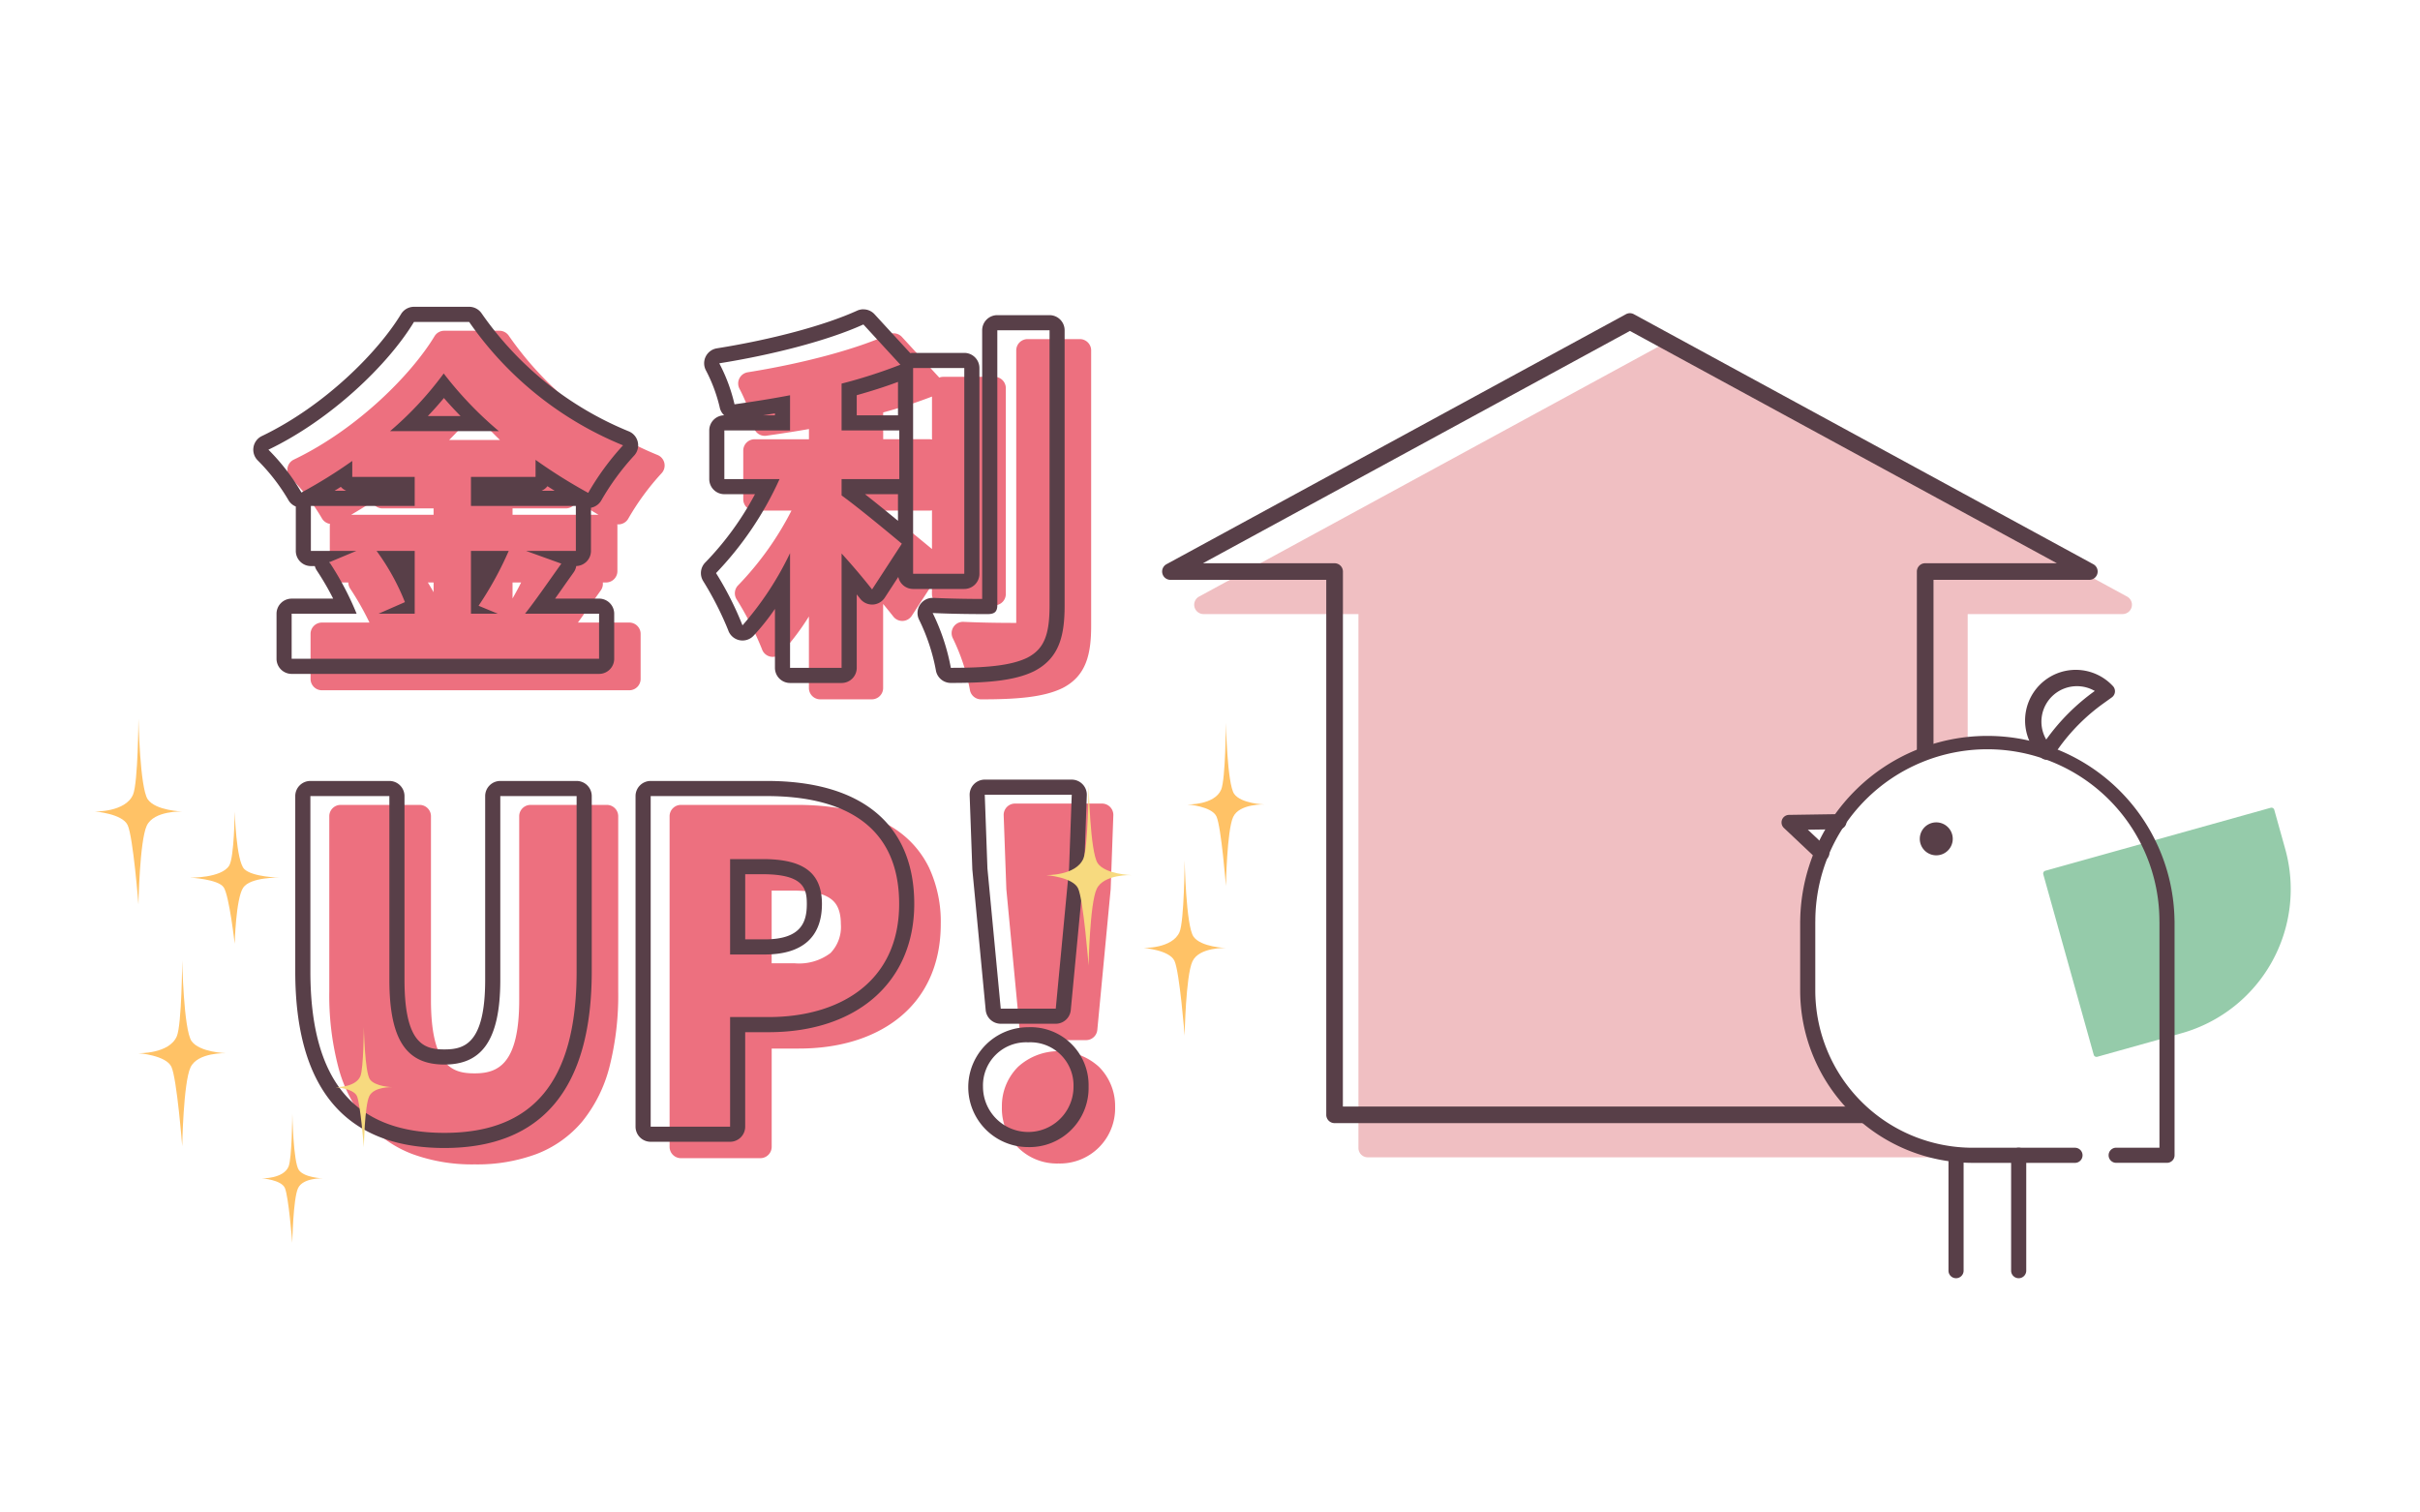 <svg xmlns="http://www.w3.org/2000/svg" xmlns:xlink="http://www.w3.org/1999/xlink" width="320" height="200" viewBox="0 0 320 200"><defs><style>.a{fill:none;}.b{fill:#fff;}.c{clip-path:url(#a);}.d{fill:#f0bfc2;}.e{fill:#583f48;}.f{fill:#ed707f;}.g{fill:#ffc266;}.h{fill:#f7da7f;}.i{fill:#95cbaa;}</style><clipPath id="a"><rect class="a" width="320" height="200"/></clipPath></defs><rect class="b" width="320" height="200"/><g class="c"><path class="d" d="M281.028,79.323,220.26,46.257a.727.727,0,0,0-.7,0L158.793,79.323a.731.731,0,0,0,.35,1.373h20.989V151.8a.73.73,0,0,0,.731.73h78.1a.73.73,0,0,0,.731-.73V80.7h20.989a.731.731,0,0,0,.349-1.373"/><path class="d" d="M258.959,153.035h-78.1a1.232,1.232,0,0,1-1.231-1.23V81.2H159.143a1.231,1.231,0,0,1-.588-2.313l60.768-33.065a1.227,1.227,0,0,1,1.178,0l60.766,33.065a1.231,1.231,0,0,1-.588,2.312H260.19v70.609A1.232,1.232,0,0,1,258.959,153.035ZM219.911,46.668a.227.227,0,0,0-.109.028l-60.77,33.067a.231.231,0,0,0,.111.434h21.489v71.609a.231.231,0,0,0,.231.23h78.1a.231.231,0,0,0,.231-.23V80.2h21.489a.233.233,0,0,0,.223-.173.23.23,0,0,0-.112-.26L220.021,46.7A.225.225,0,0,0,219.911,46.668Z"/><path class="e" d="M254.573,148.514h-78.1a1.1,1.1,0,0,1-1.1-1.1V76.674H154.757a1.1,1.1,0,0,1-.525-2.059L215,41.549a1.09,1.09,0,0,1,1.048,0l60.767,33.066a1.1,1.1,0,0,1-.524,2.059H255.67v70.744a1.1,1.1,0,0,1-1.1,1.1m-77-2.193h75.9V75.578a1.1,1.1,0,0,1,1.1-1.1h17.411L215.525,43.76,159.066,74.481h17.411a1.1,1.1,0,0,1,1.1,1.1Z"/><path class="f" d="M45.042,131.111V107.935H55.487v24.291c0,8.273,2.464,11.207,7.275,11.207,4.753,0,7.393-2.934,7.393-11.207V107.935H80.247v23.176c0,14.728-5.867,21.358-17.485,21.358-11.676,0-17.72-6.63-17.72-21.358"/><path class="f" d="M62.762,153.969a22.913,22.913,0,0,1-8.234-1.367,15.061,15.061,0,0,1-6.148-4.319,18.828,18.828,0,0,1-3.656-7.22,37.522,37.522,0,0,1-1.182-9.953V107.935a1.5,1.5,0,0,1,1.5-1.5H55.487a1.5,1.5,0,0,1,1.5,1.5v24.291c0,8.957,2.981,9.707,5.775,9.707,3.061,0,5.893-1.176,5.893-9.707V107.935a1.5,1.5,0,0,1,1.5-1.5H80.247a1.5,1.5,0,0,1,1.5,1.5v23.176a38.352,38.352,0,0,1-1.151,9.944,18.872,18.872,0,0,1-3.583,7.219A14.8,14.8,0,0,1,70.94,152.6,22.536,22.536,0,0,1,62.762,153.969Zm-16.22-44.534v21.676c0,6.883,1.388,12.008,4.125,15.231,2.644,3.113,6.6,4.627,12.1,4.627,5.447,0,9.355-1.51,11.948-4.617,2.679-3.211,4.037-8.339,4.037-15.241V109.435H71.655v22.791c0,4.364-.717,7.5-2.191,9.574a7.7,7.7,0,0,1-6.7,3.133,9.13,9.13,0,0,1-3.777-.718,6.892,6.892,0,0,1-2.9-2.433c-1.431-2.078-2.1-5.115-2.1-9.557V109.435Z"/><path class="f" d="M90.039,107.934h15.372c9.564,0,17.486,3.462,17.486,14.258,0,10.386-7.98,14.962-17.251,14.962h-5.105v14.493h-10.5Zm15.079,20.947c5.105,0,7.569-2.406,7.569-6.689,0-4.4-2.816-5.926-7.863-5.926h-4.283v12.615Z"/><path class="f" d="M90.039,106.434h15.372c5.563,0,10,1.127,13.188,3.35a12.808,12.808,0,0,1,4.261,4.972,16.964,16.964,0,0,1,1.537,7.436c0,5.315-1.982,9.659-5.73,12.562-3.3,2.552-7.8,3.9-13.021,3.9h-3.605v12.993a1.5,1.5,0,0,1-1.5,1.5h-10.5a1.5,1.5,0,0,1-1.5-1.5V107.934A1.5,1.5,0,0,1,90.039,106.434Zm15.607,29.22c3.7,0,15.751-.971,15.751-13.462,0-4.575-1.477-7.829-4.515-9.947-2.674-1.865-6.534-2.811-11.471-2.811H91.539v40.713h7.5V137.154a1.5,1.5,0,0,1,1.5-1.5Zm-5.105-20.888h4.283c3.012,0,5.135.5,6.683,1.583a6.658,6.658,0,0,1,2.68,5.843,7.8,7.8,0,0,1-2.363,6.062c-1.557,1.411-3.813,2.127-6.706,2.127h-4.577a1.5,1.5,0,0,1-1.5-1.5V116.266A1.5,1.5,0,0,1,100.541,114.766Zm4.577,12.615a6.874,6.874,0,0,0,4.691-1.35,4.953,4.953,0,0,0,1.378-3.839c0-2.158-.8-2.964-1.4-3.383-1.006-.7-2.63-1.043-4.966-1.043h-2.783v9.615Z"/><path class="f" d="M133.982,146.366a5.986,5.986,0,0,1,11.97,0,5.985,5.985,0,1,1-11.97,0m.587-28.868-.352-9.74h11.5l-.352,9.74L143.6,136.04h-7.276Z"/><path class="f" d="M139.967,153.851a7.26,7.26,0,0,1-7.485-7.485,7.305,7.305,0,0,1,2.149-5.307,7.943,7.943,0,0,1,10.673,0,7.305,7.305,0,0,1,2.149,5.307,7.293,7.293,0,0,1-7.485,7.485Zm0-11.852a4.191,4.191,0,0,0-4.485,4.367,4.246,4.246,0,0,0,4.485,4.485,4.291,4.291,0,0,0,4.485-4.485A4.191,4.191,0,0,0,139.967,142Zm3.638-4.459h-7.276a1.5,1.5,0,0,1-1.493-1.358l-1.76-18.542q0-.044-.006-.088l-.352-9.74a1.5,1.5,0,0,1,1.5-1.554h11.5a1.5,1.5,0,0,1,1.5,1.554l-.352,9.74q0,.044-.006.088l-1.76,18.542A1.5,1.5,0,0,1,143.6,137.54Zm-5.912-3h4.547l1.627-17.14.294-8.142h-8.39l.294,8.142Z"/><path class="f" d="M78.226,77.2c-1.68,2.352-3.36,4.8-4.8,6.623h9.791v5.952H42.566V83.823h8.591a39.008,39.008,0,0,0-3.6-6.815l3.551-1.488h-6V69.569H58.836v-3.84H50.581V63.618a65.289,65.289,0,0,1-6.719,4.175,27.923,27.923,0,0,0-4.368-5.663C47.7,58.194,55.285,50.947,58.74,45.236h7.3a45.827,45.827,0,0,0,20.35,16.318,35.249,35.249,0,0,0-4.607,6.287,69.4,69.4,0,0,1-6.96-4.367v2.255H66.275v3.84h13.87V75.52H73.571ZM53.8,75.52a30.322,30.322,0,0,1,3.744,6.767l-3.5,1.536h4.8v-8.3ZM69.971,59.682a48.39,48.39,0,0,1-7.3-7.631,44.856,44.856,0,0,1-7.1,7.631Zm-3.7,15.838v8.3h3.552l-2.544-1.056a45.438,45.438,0,0,0,3.984-7.247Z"/><path class="f" d="M83.217,91.275H42.566a1.5,1.5,0,0,1-1.5-1.5V83.823a1.5,1.5,0,0,1,1.5-1.5h6.29a37.453,37.453,0,0,0-2.542-4.476,1.5,1.5,0,0,1-.256-.827H45.11a1.5,1.5,0,0,1-1.5-1.5V69.569a1.508,1.508,0,0,1,.029-.293,1.5,1.5,0,0,1-1.1-.781,26.534,26.534,0,0,0-4.085-5.286,1.5,1.5,0,0,1,.394-2.431c8.459-4.057,15.577-11.3,18.611-16.318a1.5,1.5,0,0,1,1.283-.724h7.295a1.5,1.5,0,0,1,1.23.641A44.388,44.388,0,0,0,86.927,60.155,1.5,1.5,0,0,1,87.46,62.6a33.409,33.409,0,0,0-4.4,6.012,1.5,1.5,0,0,1-1.438.721,1.513,1.513,0,0,1,.018.235V75.52a1.5,1.5,0,0,1-1.5,1.5h-.43a1.5,1.5,0,0,1-.269,1.052c-.419.587-.845,1.189-1.257,1.771-.606.856-1.2,1.691-1.766,2.48h6.793a1.5,1.5,0,0,1,1.5,1.5v5.952A1.5,1.5,0,0,1,83.217,91.275Zm-39.151-3H81.717V85.323H73.426a1.5,1.5,0,0,1-1.177-2.429c1.054-1.335,2.238-3.01,3.492-4.782l.12-.17-2.8-1.01a1.5,1.5,0,0,1-.6-.4,47.206,47.206,0,0,1-2.943,5.539l.881.366a1.5,1.5,0,0,1-.575,2.885H66.275a1.5,1.5,0,0,1-1.5-1.5v-8.3a1.5,1.5,0,0,1,1.5-1.5h4.992a1.5,1.5,0,0,1,1.152.539,1.5,1.5,0,0,1,1.152-.539h5.074V71.069H66.275a1.5,1.5,0,0,1-1.5-1.5v-3.84a1.5,1.5,0,0,1,1.5-1.5h7.043v-.755a1.5,1.5,0,0,1,2.367-1.224c1.9,1.343,3.765,2.544,5.57,3.581a39.158,39.158,0,0,1,2.623-3.7,44.813,44.813,0,0,1-9.52-5.87,48.711,48.711,0,0,1-9.1-9.523H59.57A45.772,45.772,0,0,1,51.9,55.464a52.331,52.331,0,0,1-9.954,7.1A32.71,32.71,0,0,1,44.4,65.779c1.852-1.056,3.635-2.191,5.314-3.384a1.5,1.5,0,0,1,2.369,1.223v.611h6.755a1.5,1.5,0,0,1,1.5,1.5v3.84a1.5,1.5,0,0,1-1.5,1.5H46.61V74.02h4.5a1.5,1.5,0,0,1,1.344.834l.014-.028A1.5,1.5,0,0,1,53.8,74.02h5.039a1.5,1.5,0,0,1,1.5,1.5v8.3a1.5,1.5,0,0,1-1.5,1.5h-4.8a1.5,1.5,0,0,1-1.44-1.08,1.5,1.5,0,0,1-1.44,1.08H44.066Zm5.708-10.569a40.71,40.71,0,0,1,2.778,5.565q.026.065.045.132a1.5,1.5,0,0,1,.838-.954l2.176-.954a35.789,35.789,0,0,0-3.045-5.119,1.5,1.5,0,0,1-.113-.19,1.5,1.5,0,0,1-.764.717Zm18-.686v2.115c.4-.7.788-1.42,1.139-2.115Zm-11.2,0c.254.413.511.845.761,1.287V77.02Zm11.2-8.951H79.137q-1.437-.848-2.912-1.818a1.5,1.5,0,0,1-1.407.978H67.775Zm-21.342,0h10.9v-.84H50.581a1.5,1.5,0,0,1-1.363-.873Q47.857,67.24,46.433,68.069Zm23.538-6.887h-14.4a1.5,1.5,0,0,1-.982-2.634,43.357,43.357,0,0,0,6.863-7.367,1.5,1.5,0,0,1,2.437-.011,46.941,46.941,0,0,0,7.064,7.379,1.5,1.5,0,0,1-.984,2.632Zm-10.583-3h6.727a46.825,46.825,0,0,1-3.422-3.668A45.136,45.136,0,0,1,59.388,58.182Z"/><path class="f" d="M115.284,68.177c2.448,1.776,6.815,5.423,7.967,6.384l-3.935,6.047c-1.056-1.344-2.5-3.072-4.032-4.752V90.975h-6.815V75.808a41.685,41.685,0,0,1-6.287,9.551,42.518,42.518,0,0,0-3.5-6.911,44.236,44.236,0,0,0,8.4-12.43h-7.3V59.586h8.687V54.931c-2.5.48-4.991.864-7.343,1.2a22.428,22.428,0,0,0-2.015-5.423c6.91-1.1,14.3-2.976,19.053-5.136l4.895,5.327a66.942,66.942,0,0,1-7.775,2.5v6.191h7.631v6.432h-7.631Zm16.222,10.367h-6.768V51.332h6.768Zm11.279-32.2V82.72c0,3.887-.72,5.759-2.928,6.91-2.256,1.105-5.711,1.345-10.127,1.345a27.922,27.922,0,0,0-2.4-7.248c3.024.144,6.191.144,7.247.144.912,0,1.3-.288,1.3-1.2V46.34Z"/><path class="f" d="M118.164,44.072a1.5,1.5,0,0,1,1.1.485l4.895,5.327.04.046a1.5,1.5,0,0,1,.534-.1h6.768a1.5,1.5,0,0,1,1.5,1.5V78.544a1.5,1.5,0,0,1-1.5,1.5h-6.768a1.5,1.5,0,0,1-1.5-1.5V77.331l-2.665,4.095a1.5,1.5,0,0,1-2.437.109c-.313-.4-.775-.977-1.353-1.672V90.975a1.5,1.5,0,0,1-1.5,1.5h-6.815a1.5,1.5,0,0,1-1.5-1.5V81.517a32.711,32.711,0,0,1-3.695,4.871,1.5,1.5,0,0,1-2.518-.564,42.163,42.163,0,0,0-3.37-6.614,1.5,1.5,0,0,1,.248-1.839,40.94,40.94,0,0,0,7.03-9.853H99.782a1.5,1.5,0,0,1-1.5-1.5V59.586a1.5,1.5,0,0,1,1.5-1.5h7.187V56.732c-2.09.368-4.059.659-5.631.884A1.5,1.5,0,0,1,99.65,56.4a21.225,21.225,0,0,0-1.863-4.986,1.5,1.5,0,0,1,1.087-2.187c7.363-1.176,14.342-3.053,18.669-5.02A1.5,1.5,0,0,1,118.164,44.072Zm2.284,6.2-2.665-2.9a83.5,83.5,0,0,1-16.474,4.485,26.092,26.092,0,0,1,.945,2.593c1.753-.26,3.825-.588,5.933-.994a1.5,1.5,0,0,1,1.783,1.473v4.655a1.5,1.5,0,0,1-1.5,1.5h-7.187v3.432h5.795a1.5,1.5,0,0,1,1.362,2.129,47.079,47.079,0,0,1-7.886,12.034c.739,1.276,1.473,2.6,2.069,3.838a47.29,47.29,0,0,0,4.509-7.39,1.5,1.5,0,0,1,2.838.678V89.475h3.815V75.856a1.5,1.5,0,0,1,2.607-1.012c1.082,1.184,2.039,2.3,2.794,3.215l2.081-3.2c-3.128-2.595-5.433-4.433-6.863-5.47a1.5,1.5,0,0,1-.619-1.214V66.018a1.5,1.5,0,0,1,1.5-1.5h6.131V61.086h-6.131a1.5,1.5,0,0,1-1.5-1.5V53.4a1.5,1.5,0,0,1,1.118-1.451C116.967,51.4,118.8,50.849,120.447,50.274Zm2.791,7.847v-5.68a65.9,65.9,0,0,1-6.454,2.1v3.542h6.131A1.505,1.505,0,0,1,123.238,58.121Zm6.768-5.289h-3.768V77.044h3.768ZM123.238,72.6V67.483a1.506,1.506,0,0,1-.323.035h-6C118.4,68.643,120.523,70.346,123.238,72.6ZM135.874,44.84h6.911a1.5,1.5,0,0,1,1.5,1.5V82.72c0,3.777-.635,6.624-3.735,8.24l-.034.017c-2.538,1.243-6.148,1.5-10.787,1.5a1.5,1.5,0,0,1-1.485-1.289A26.5,26.5,0,0,0,126,84.41a1.5,1.5,0,0,1,1.407-2.182c2.813.134,5.77.142,6.972.142V46.34A1.5,1.5,0,0,1,135.874,44.84Zm5.411,3h-3.911V82.671a2.624,2.624,0,0,1-.811,2.065,2.9,2.9,0,0,1-1.985.635c-.775,0-2.717,0-4.909-.058a31.493,31.493,0,0,1,1.3,4.155c3.217-.037,6.314-.255,8.212-1.177,1.4-.733,2.1-1.8,2.1-5.571Z"/><path class="e" d="M76.247,105.268v23.176c0,14.728-5.867,21.358-17.485,21.358-11.676,0-17.72-6.63-17.72-21.358V105.268H51.487V129.56c0,8.272,2.464,11.207,7.275,11.207,4.753,0,7.393-2.935,7.393-11.207V105.268Zm0-2H66.155a2,2,0,0,0-2,2V129.56c0,8.495-2.784,9.207-5.393,9.207-2.669,0-5.275-.711-5.275-9.207V105.268a2,2,0,0,0-2-2H41.042a2,2,0,0,0-2,2v23.176c0,15.5,6.635,23.358,19.72,23.358,12.929,0,19.485-7.858,19.485-23.358V105.268a2,2,0,0,0-2-2"/><path class="e" d="M101.411,105.268c9.564,0,17.485,3.462,17.485,14.258,0,10.385-7.979,14.962-17.25,14.962H96.541v14.493h-10.5V105.268Zm-4.87,20.947h4.577c5.105,0,7.569-2.406,7.569-6.689,0-4.4-2.817-5.926-7.863-5.926H96.541v12.615m4.87-22.947H86.038a2,2,0,0,0-2,2v43.713a2,2,0,0,0,2,2h10.5a2,2,0,0,0,2-2V136.488h3.105c11.694,0,19.25-6.658,19.25-16.962,0-10.484-6.92-16.258-19.485-16.258M98.541,115.6h2.283c5.415,0,5.863,1.857,5.863,3.926,0,2.318-.662,4.689-5.569,4.689H98.541Z"/><path class="e" d="M141.718,105.092l-.353,9.739-1.76,18.542H132.33l-1.761-18.542-.352-9.739Zm-5.751,32.74a5.7,5.7,0,0,1,5.985,5.868,5.984,5.984,0,0,1-11.969,0,5.7,5.7,0,0,1,5.984-5.868m5.751-34.74h-11.5a2,2,0,0,0-2,2.072l.353,9.74c0,.039,0,.077.007.116l1.761,18.542a2,2,0,0,0,1.991,1.811H139.6a2,2,0,0,0,1.991-1.811l1.76-18.542c0-.039.007-.077.008-.116l.352-9.74a2,2,0,0,0-2-2.072m0,4h0Zm-5.751,28.74a7.926,7.926,0,1,0,0,15.852,7.809,7.809,0,0,0,7.985-7.984,7.667,7.667,0,0,0-7.985-7.868"/><path class="e" d="M62.036,42.569A45.819,45.819,0,0,0,82.385,58.887a35.285,35.285,0,0,0-4.607,6.287,69.4,69.4,0,0,1-6.96-4.367v2.255H62.275V66.9H76.146v5.951H69.571l4.655,1.68c-1.68,2.352-3.36,4.8-4.8,6.623h9.791v5.952H38.566V81.156h8.591a38.909,38.909,0,0,0-3.6-6.815l3.551-1.488h-6V66.9H54.836v-3.84H46.581V60.951a64.838,64.838,0,0,1-6.719,4.175,27.951,27.951,0,0,0-4.368-5.663C43.7,55.528,51.285,48.28,54.741,42.569ZM51.573,57.015h14.4a48.393,48.393,0,0,1-7.3-7.631,44.856,44.856,0,0,1-7.1,7.631M67.267,72.853H62.275v8.3h3.552L63.283,80.1a45.439,45.439,0,0,0,3.984-7.247m-17.23,8.3h4.8v-8.3H49.8a30.322,30.322,0,0,1,3.744,6.767l-3.5,1.536m12-40.587H54.741a2,2,0,0,0-1.712.965c-3,4.955-10.035,12.115-18.4,16.126A2,2,0,0,0,34.1,60.9,25.955,25.955,0,0,1,38.1,66.062a2,2,0,0,0,1.015.917v5.874a2,2,0,0,0,2,2h.514a1.987,1.987,0,0,0,.276.606,36.123,36.123,0,0,1,2.151,3.7H38.566a2,2,0,0,0-2,2v5.952a2,2,0,0,0,2,2H79.217a2,2,0,0,0,2-2V81.156a2,2,0,0,0-2-2H73.4c.393-.551.794-1.118,1.2-1.7s.834-1.179,1.252-1.765a2,2,0,0,0,.347-.843,2,2,0,0,0,1.946-2V67.14a2,2,0,0,0,1.347-.937,32.945,32.945,0,0,1,4.326-5.921,2,2,0,0,0-.711-3.26,43.866,43.866,0,0,1-19.433-15.6,2,2,0,0,0-1.639-.855M56.575,55.015q1.135-1.189,2.124-2.385,1,1.164,2.2,2.385ZM71.6,64.9a2.006,2.006,0,0,0,.791-.61q.48.312.957.61Zm-27.365,0q.42-.26.835-.525a2.008,2.008,0,0,0,.722.525Z"/><path class="e" d="M114.164,42.9l4.895,5.327a66.942,66.942,0,0,1-7.775,2.5v6.191h7.631v6.432h-7.631V65.51c2.448,1.776,6.815,5.423,7.967,6.384l-3.935,6.047c-1.056-1.344-2.5-3.072-4.032-4.752V88.308h-6.815V73.141a41.652,41.652,0,0,1-6.287,9.551,42.518,42.518,0,0,0-3.5-6.911,44.236,44.236,0,0,0,8.4-12.43h-7.3V56.919h8.687V52.264c-2.5.48-4.991.864-7.343,1.2a22.428,22.428,0,0,0-2.015-5.423c6.91-1.1,14.3-2.976,19.053-5.136m24.621.768v36.38c0,3.887-.72,5.759-2.928,6.91-2.256,1.105-5.711,1.345-10.127,1.345a27.934,27.934,0,0,0-2.4-7.248c3.024.144,6.191.144,7.247.144.912,0,1.3-.287,1.3-1.2V43.673h6.911m-11.279,32.2h-6.768V48.665h6.768ZM114.163,40.9a2,2,0,0,0-.827.18c-4.288,1.949-11.22,3.811-18.541,4.981a2,2,0,0,0-1.449,2.916,20.6,20.6,0,0,1,1.812,4.84,1.994,1.994,0,0,0,.6,1.1,2,2,0,0,0-1.972,2v6.432a2,2,0,0,0,2,2h4.046a39.592,39.592,0,0,1-6.542,9,2,2,0,0,0-.33,2.451,42.511,42.511,0,0,1,3.324,6.514,2,2,0,0,0,1.465,1.333,2.031,2.031,0,0,0,.437.048,2,2,0,0,0,1.456-.629,30.264,30.264,0,0,0,2.831-3.553v7.8a2,2,0,0,0,2,2h6.815a2,2,0,0,0,2-2V78.6c.177.22.33.414.459.577a2,2,0,0,0,1.572.765l.09,0a2,2,0,0,0,1.587-.907l1.788-2.748a2,2,0,0,0,1.959,1.593h6.767a2,2,0,0,0,2-2V48.665a2,2,0,0,0-2-2h-6.767a2,2,0,0,0-.373.034l-4.729-5.147a2,2,0,0,0-1.474-.647m-.879,11.353c2.017-.565,3.819-1.146,5.455-1.758v4.419h-5.455ZM100.9,54.919c.51-.082,1.036-.168,1.571-.26v.26Zm13.484,10.432h4.357v3.518q-2.577-2.125-4.357-3.518m24.4-23.678h-6.911a2,2,0,0,0-2,2V79.2c-1.4,0-3.981-.024-6.448-.141q-.048,0-.1,0a2,2,0,0,0-1.78,2.912,25.868,25.868,0,0,1,2.2,6.618,2,2,0,0,0,1.98,1.718c4.708,0,8.382-.264,11.006-1.548l.046-.023c3.322-1.733,4-4.725,4-8.684V43.673a2,2,0,0,0-2-2"/><path class="g" d="M19.55,105.712c1.048,1.489,4.546,1.594,4.546,1.594s-3.741-.142-4.689,1.872-1.1,10.415-1.1,10.415-.706-8.953-1.428-10.487-4.357-1.8-4.357-1.8,4.071.109,5.071-2.237c.659-1.544.714-10.049.714-10.049s.184,9.192,1.24,10.692"/><path class="g" d="M25.336,137.672c1.048,1.489,4.546,1.594,4.546,1.594s-3.741-.142-4.689,1.872-1.1,10.415-1.1,10.415-.706-8.953-1.428-10.487-4.357-1.8-4.357-1.8,4.071.109,5.071-2.237c.659-1.544.714-10.049.714-10.049s.184,9.192,1.24,10.692"/><path class="g" d="M32.3,114.916c1.07,1.06,4.639,1.135,4.639,1.135s-3.817-.1-4.785,1.332-1.119,7.412-1.119,7.412-.721-6.372-1.458-7.463-4.445-1.281-4.445-1.281,4.154.077,5.175-1.593c.671-1.1.728-7.152.728-7.152s.188,6.543,1.265,7.61"/><path class="g" d="M39.51,154.708c.728,1.034,3.156,1.107,3.156,1.107s-2.6-.1-3.255,1.3-.761,7.229-.761,7.229-.491-6.214-.992-7.279-3.025-1.249-3.025-1.249,2.826.075,3.521-1.553c.457-1.072.5-6.976.5-6.976s.127,6.381.86,7.422"/><path class="g" d="M163.194,104.974c.921,1.308,3.992,1.4,3.992,1.4s-3.285-.125-4.118,1.644-.962,9.145-.962,9.145-.621-7.862-1.255-9.208-3.826-1.581-3.826-1.581,3.575.1,4.453-1.965c.578-1.355.628-8.824.628-8.824s.161,8.072,1.088,9.389"/><path class="h" d="M48.914,142.728c.677.962,2.937,1.03,2.937,1.03s-2.417-.092-3.029,1.209-.709,6.73-.709,6.73-.456-5.785-.923-6.776-2.815-1.163-2.815-1.163,2.63.071,3.277-1.446c.425-1,.461-6.492.461-6.492s.119,5.939.8,6.908"/><path class="h" d="M145.157,114.163c1.022,1.452,4.431,1.554,4.431,1.554s-3.646-.139-4.57,1.824-1.069,10.153-1.069,10.153-.689-8.727-1.393-10.222-4.247-1.755-4.247-1.755,3.968.106,4.944-2.181c.641-1.5.7-9.8.7-9.8s.179,8.96,1.208,10.422"/><path class="g" d="M157.817,123.853c.989,1.405,4.289,1.5,4.289,1.5s-3.529-.134-4.424,1.766-1.034,9.826-1.034,9.826-.667-8.447-1.348-9.894-4.111-1.7-4.111-1.7,3.841.1,4.785-2.111c.621-1.456.674-9.48.674-9.48s.173,8.672,1.169,10.087"/><path class="b" d="M244.165,115.733l-7.093-6.684h9.677Z"/><path class="b" d="M239.369,117.474c1.1-6.467,6.455-13.722,11.06-16.017s12.891-5.915,23.041-1c7.74,3.752,11.5,9.076,13.118,17.353l.485,34.986a176.387,176.387,0,0,1-32.235-1.036c-17.767-2.054-16.57-27.823-15.469-34.29"/><path class="i" d="M300.363,107.185l1.446,5.175a19.4,19.4,0,0,1-13.458,23.9l-11.124,3.108-6.667-23.854Z"/><path class="i" d="M277.226,139.754a.4.4,0,0,1-.189-.049.39.39,0,0,1-.182-.233l-6.667-23.854a.384.384,0,0,1,.268-.475l29.8-8.329a.386.386,0,0,1,.474.268l1.446,5.175a19.78,19.78,0,0,1-13.726,24.374L277.33,139.74a.363.363,0,0,1-.1.014m-6.192-23.972,6.46,23.112,10.753-3.006a19.03,19.03,0,0,0,13.191-23.424l-1.342-4.8Z"/><path class="e" d="M240.894,113.828a1,1,0,0,1-.687-.272l-4.319-4.075a1,1,0,0,1,.672-1.727l6.59-.1a1.037,1.037,0,0,1,1.015.985,1,1,0,0,1-.986,1.015l-4.125.06,2.527,2.381a1,1,0,0,1-.687,1.728"/><path class="e" d="M286.545,153.764a1,1,0,0,0,1-1V121.82a1,1,0,0,0-.006-.111,24.75,24.75,0,0,0-49.495,0,1,1,0,0,0-.006.111v9.149a22.821,22.821,0,0,0,22.8,22.8h13.54a1,1,0,0,0,0-2h-13.54a20.818,20.818,0,0,1-20.8-20.8v-9.05a.91.91,0,0,0,.005-.092,22.749,22.749,0,0,1,45.5,0,.87.87,0,0,0,.005.091v29.846h-5.723a1,1,0,0,0,0,2Z"/><path class="e" d="M253.857,110.923a2.179,2.179,0,1,0,2.179-2.179,2.179,2.179,0,0,0-2.179,2.179"/><path class="e" d="M270.609,100.461a1,1,0,0,1-.707-.293,6.7,6.7,0,1,1,9.47-9.47,1,1,0,0,1-.124,1.52l-1.131.812a25.651,25.651,0,0,0-5.883,5.885l-.814,1.13a1,1,0,0,1-.73.413l-.081,0m4.028-9.722a4.694,4.694,0,0,0-4.061,7.055l.034-.047a27.717,27.717,0,0,1,6.341-6.342l.046-.033a4.7,4.7,0,0,0-2.36-.633"/><path class="e" d="M266.933,169.022a1,1,0,0,1-1-1V152.763a1,1,0,0,1,2,0v15.259a1,1,0,0,1-1,1"/><path class="e" d="M258.651,169.022a1,1,0,0,1-1-1V152.763a1,1,0,0,1,2,0v15.259a1,1,0,0,1-1,1"/></g></svg>